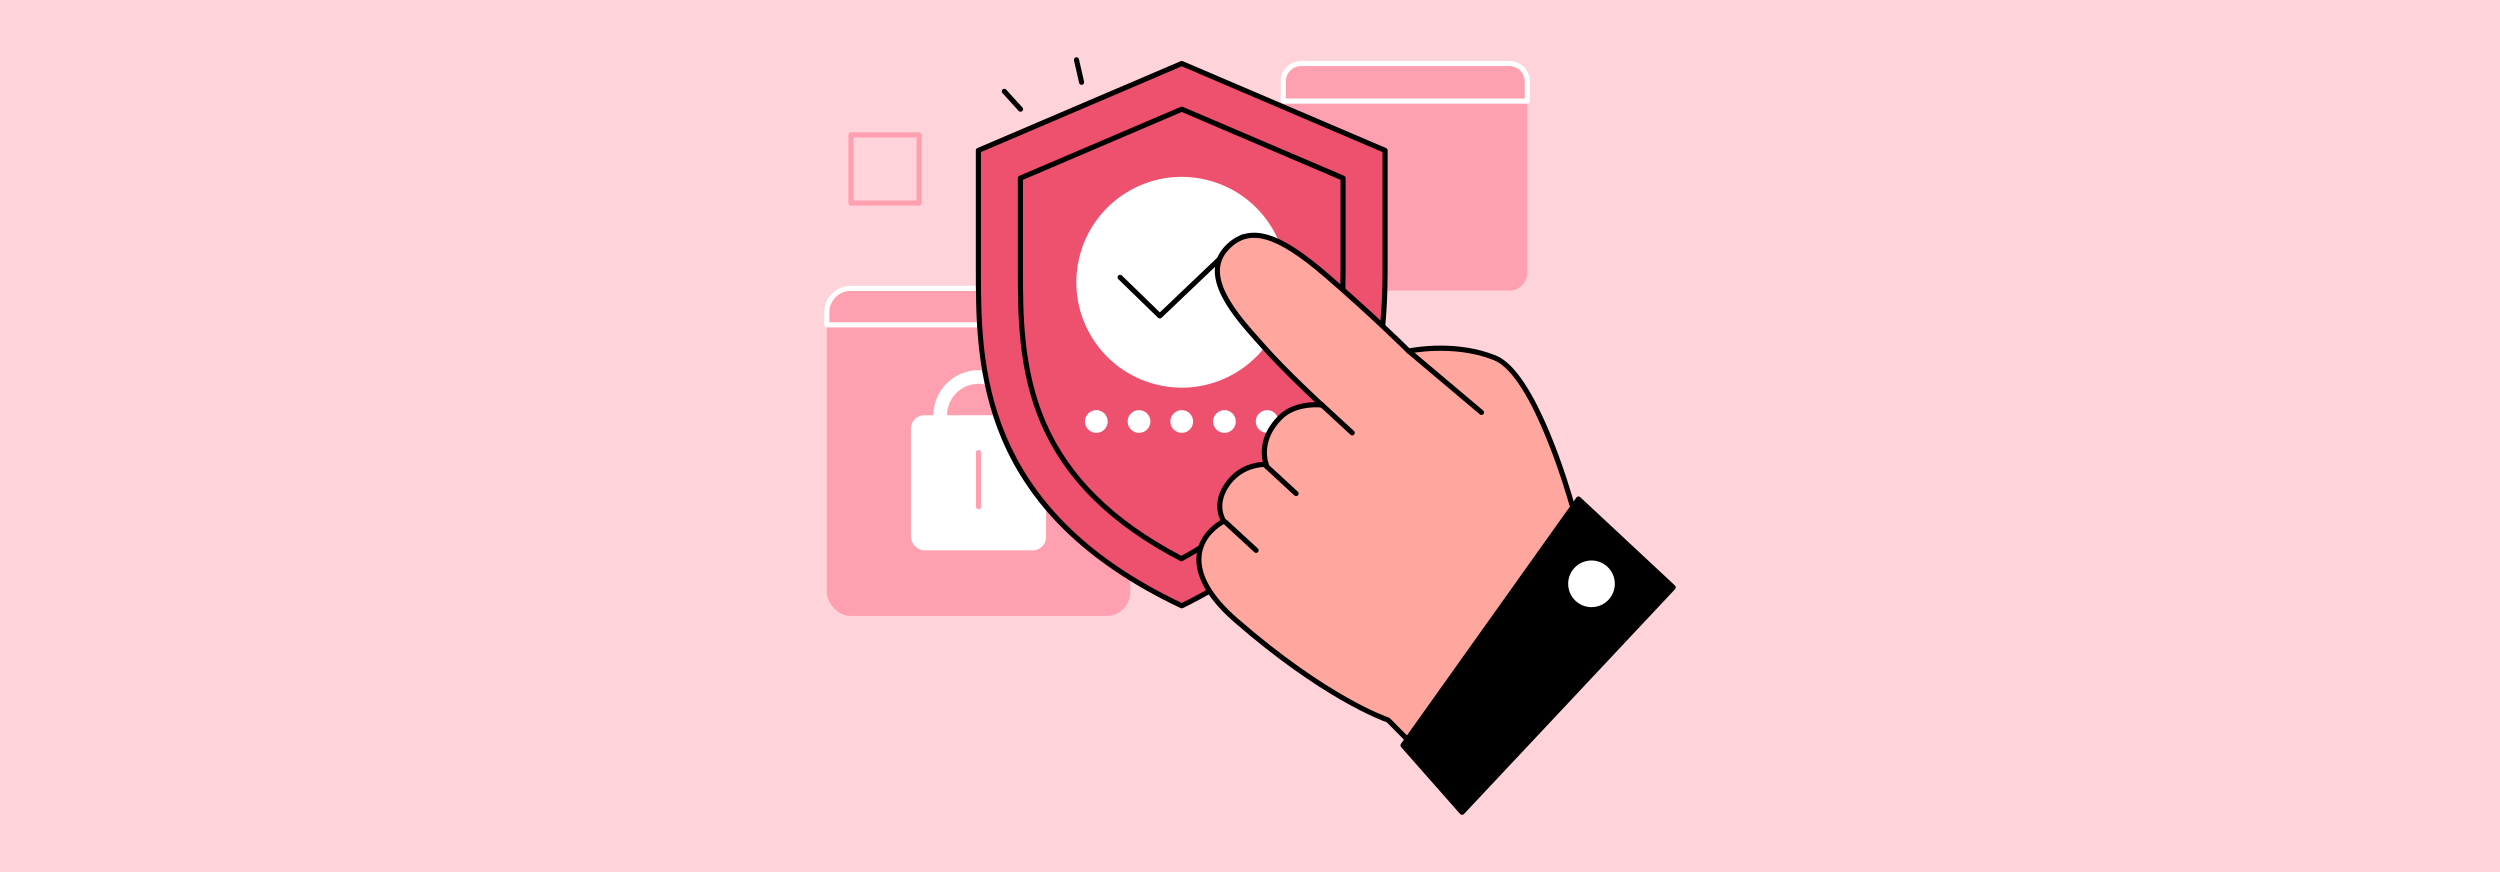 <?xml version="1.0" encoding="UTF-8"?><svg id="Layer_1" xmlns="http://www.w3.org/2000/svg" viewBox="0 0 860 300"><rect y="0" width="860" height="300" fill="#fff"/><rect y="0" width="860" height="300" fill="#fe6b84" opacity=".3"/><g><g><rect x="284.411" y="99.192" width="104.39" height="112.698" rx="8.244" ry="8.244" fill="#fea0b0"/><path d="m388.801,112.624h-104.39c-.486,0-.88-.394-.88-.88v-4.308c0-5.031,4.093-9.124,9.124-9.124h87.902c5.031,0,9.124,4.093,9.124,9.124v4.308c0,.486-.394.88-.88.88Zm-103.51-1.759h102.631v-3.428c0-4.061-3.304-7.365-7.365-7.365h-87.902c-4.061,0-7.365,3.304-7.365,7.365v3.428Z" fill="#fff"/></g><rect x="313.372" y="142.852" width="46.467" height="46.467" rx="4.549" ry="4.549" fill="#fff"/><path d="m336.606,175.186c-.486,0-.88-.394-.88-.879v-18.659c0-.486.394-.88.88-.88s.88.394.88.88v18.659c0,.486-.394.879-.88.879Z" fill="#fea0b0"/><path d="m349.77,145.198c-1.296,0-2.346-1.05-2.346-2.346,0-5.965-4.853-10.818-10.818-10.818s-10.818,4.853-10.818,10.818c0,1.295-1.05,2.346-2.346,2.346s-2.345-1.05-2.345-2.346c0-8.552,6.958-15.509,15.509-15.509s15.51,6.957,15.51,15.509c0,1.295-1.05,2.346-2.346,2.346Z" fill="#fff"/><g><rect x="441.426" y="21.845" width="83.967" height="78.108" rx="6.155" ry="6.155" fill="#fea0b0"/><path d="m525.393,35.655h-83.967c-.486,0-.88-.394-.88-.88v-6.774c0-3.879,3.156-7.035,7.035-7.035h71.656c3.879,0,7.035,3.156,7.035,7.035v6.774c0,.486-.394.88-.88.88Zm-83.087-1.759h82.208v-5.894c0-2.909-2.367-5.276-5.276-5.276h-71.656c-2.909,0-5.276,2.367-5.276,5.276v5.894Z" fill="#fff"/></g><g><path d="m476.468,92.635c0,34.02-5.543,84.257-69.952,115.757-69.352-32.76-69.955-81.737-69.955-115.757l.001-40.893,69.954-29.896,69.951,29.896.001,40.893Z" fill="#ed516e"/><path d="m406.391,193.076c-.14,0-.279-.033-.407-.1-24.002-12.52-39.694-28.003-47.975-47.336-7.874-18.384-7.874-37.581-7.874-53.006l.001-31.352c0-.352.21-.67.534-.809l55.501-23.719c.221-.095.471-.095.691,0l55.498,23.718c.324.139.534.457.534.809l.001,31.352c0,14.938-1.092,34.485-9.605,53.204-8.884,19.535-24.087,34.952-46.478,47.131-.131.071-.276.106-.42.106Zm-54.496-131.212l-.001,30.771c0,15.264,0,34.262,7.732,52.314,8.066,18.833,23.362,33.965,46.756,46.251,21.817-11.954,36.639-27.034,45.306-46.089,8.373-18.411,9.447-37.715,9.447-52.475l-.001-30.771-54.618-23.342-54.621,23.343Z"/><path d="m406.516,209.272c-.128,0-.257-.028-.376-.084-16.362-7.729-29.966-16.912-40.432-27.294-9.109-9.036-16.17-19.318-20.985-30.561-9.042-21.11-9.042-42.835-9.042-58.697l.001-40.893c0-.352.21-.67.534-.809l69.954-29.896c.221-.095.471-.095.691,0l69.951,29.896c.324.139.534.457.534.809l.001,40.893c0,16.397-1.239,37.943-10.902,59.188-5.127,11.272-12.26,21.567-21.203,30.596-10.21,10.309-23.11,19.314-38.341,26.763-.122.06-.254.089-.387.089Zm-69.075-156.949l-.001,40.312c0,32.656-.001,81.974,69.069,114.781,61.214-30.116,69.079-77.148,69.079-114.781l-.001-40.312-69.072-29.52-69.075,29.52Z"/></g><path d="m316.164,70.725h-23.44c-.486,0-.879-.394-.879-.879v-23.44c0-.486.394-.88.879-.88h23.44c.486,0,.88.394.88.88v23.44c0,.486-.394.879-.88.879Zm-22.561-1.759h21.681v-21.681h-21.681v21.681Z" fill="#fea0b0"/><g><circle cx="406.514" cy="97.097" r="36.255" transform="translate(218.617 470.428) rotate(-76.717)" fill="#fff"/><path d="m398.974,109.556c-.221,0-.442-.083-.613-.249l-13.657-13.271c-.348-.338-.356-.895-.018-1.244.339-.348.896-.356,1.244-.018l13.05,12.681,27.853-26.536c.352-.335.908-.322,1.244.03.335.351.321.908-.03,1.244l-28.466,27.12c-.17.162-.388.243-.607.243Z"/></g><g><path d="m425.121,144.995c0,2.162-1.753,3.915-3.915,3.915s-3.915-1.753-3.915-3.915,1.753-3.915,3.915-3.915,3.915,1.753,3.915,3.915Z" fill="#fff"/><path d="m410.429,144.995c0,2.162-1.753,3.915-3.915,3.915s-3.915-1.753-3.915-3.915,1.753-3.915,3.915-3.915,3.915,1.753,3.915,3.915Z" fill="#fff"/><path d="m395.737,144.995c0,2.162-1.753,3.915-3.915,3.915s-3.915-1.753-3.915-3.915,1.753-3.915,3.915-3.915,3.915,1.753,3.915,3.915Z" fill="#fff"/><path d="m381.046,144.995c0,2.162-1.753,3.915-3.915,3.915s-3.915-1.753-3.915-3.915,1.753-3.915,3.915-3.915,3.915,1.753,3.915,3.915Z" fill="#fff"/><path d="m439.813,144.995c0,2.162-1.753,3.915-3.915,3.915s-3.915-1.753-3.915-3.915,1.753-3.915,3.915-3.915,3.915,1.753,3.915,3.915Z" fill="#fff"/></g><g><path d="m540.712,173.531s-12.315-44.763-26.478-50.44c-14.164-5.677-29.65-2.321-29.65-2.321,0,0-12.065-12.053-28.413-26.112-15.609-13.423-26.247-18.127-34.45-9.033-9.21,10.21,5.279,24.973,13.031,33.737,7.753,8.764,19.953,19.962,19.953,19.962,0,0-8.845-1.124-14.221,4.2-8.197,8.118-4.886,16.226-4.886,16.226,0,0-7.589-.497-12.755,6.011-6.011,7.573-1.86,13.488-1.86,13.488-9.833,5.568-14.354,17.992,4.042,34.013,31.928,27.805,52.508,34.44,52.508,34.44l9.402,9.514,62.217-74.937-8.439-8.747Z" fill="#ffa69f"/><path d="m486.933,258.094c-.235,0-.46-.093-.626-.261l-9.257-9.367c-2.274-.8-22.61-8.42-52.605-34.541-11.51-10.024-13.333-18.006-12.835-22.936.489-4.846,3.388-9.103,8.191-12.064-.956-1.998-2.675-7.379,2.35-13.71,4.179-5.265,9.798-6.191,12.264-6.331-.638-2.661-1.292-9.311,5.447-15.984,3.88-3.842,9.353-4.522,12.492-4.559-3.671-3.44-12.314-11.671-18.263-18.396-.504-.57-1.038-1.166-1.59-1.784-4.037-4.511-9.06-10.125-12.053-15.908-3.608-6.97-3.4-12.762.618-17.216,4.218-4.675,9.24-6.043,15.358-4.179,5.331,1.624,11.788,5.798,20.319,13.135,14.691,12.634,26.061,23.783,28.126,25.824,2.764-.526,16.654-2.766,29.691,2.459,14.041,5.628,25.882,47.019,26.939,50.806l8.284,8.586c.311.323.33.828.044,1.173l-62.217,74.937c-.159.191-.391.306-.639.317-.013 0-.025.001-.038.001Zm-51.672-97.472c-1.365,0-7.468.315-11.731,5.686-5.538,6.977-1.867,12.382-1.829,12.435.142.203.193.457.138.699-.055.242-.209.45-.425.572-4.738,2.683-7.598,6.643-8.054,11.151-.654,6.478,3.578,13.889,12.24,21.433,31.387,27.334,51.996,34.2,52.201,34.266.134.043.256.118.355.219l8.719,8.823,61.094-73.584-7.892-8.18c-.102-.106-.176-.236-.215-.377-.122-.444-12.359-44.407-25.957-49.857-13.737-5.505-28.985-2.311-29.137-2.277-.292.063-.596-.026-.808-.238-.121-.12-12.232-12.193-28.365-26.067-16.796-14.443-26.111-16.997-33.224-9.111-8.079,8.957,3.667,22.086,11.44,30.773.555.621,1.091,1.219,1.597,1.792,7.633,8.628,19.767,19.785,19.889,19.896.282.259.364.671.203,1.018-.162.347-.527.551-.909.502-.083-.01-8.492-.998-13.492,3.953-7.691,7.616-4.721,15.193-4.691,15.269.115.281.077.6-.101.847-.177.246-.463.386-.771.363-.008-.001-.105-.006-.277-.006Z"/><path d="m509.631,142.759c-.2,0-.401-.068-.566-.207l-25.049-21.11c-.371-.313-.419-.868-.106-1.24.313-.371.868-.419,1.24-.106l25.048,21.11c.371.313.419.868.106,1.24-.174.206-.422.313-.673.313Z"/><path d="m465.163,149.781c-.213,0-.427-.077-.596-.233l-10.594-9.759c-.357-.329-.38-.885-.051-1.243.329-.357.886-.38,1.243-.051l10.594,9.759c.357.329.38.885.051,1.243-.173.188-.41.284-.647.284Z"/><path d="m445.858,170.663c-.213,0-.427-.077-.596-.233l-10.594-9.759c-.357-.329-.38-.885-.051-1.243.329-.358.886-.38,1.243-.051l10.594,9.759c.357.329.38.885.051,1.242-.173.189-.41.284-.648.284Z"/><path d="m432.101,190.205c-.213,0-.427-.077-.596-.233l-10.594-9.759c-.357-.329-.38-.885-.051-1.242.329-.358.886-.381,1.243-.051l10.594,9.759c.357.329.38.885.051,1.242-.173.189-.41.284-.647.284Z"/><g><polygon points="542.983 171.65 482.628 256.404 502.952 279.43 575.589 202.062 542.983 171.65"/><path d="m502.952,280.31c-.261-.004-.496-.112-.659-.297l-20.323-23.027c-.271-.307-.294-.759-.057-1.092l60.354-84.753c.147-.206.376-.339.628-.365.251-.027.503.059.688.232l32.606,30.412c.171.159.272.381.279.614.008.234-.078.461-.238.631l-72.638,77.368c-.167.177-.399.278-.641.278Zm-19.201-23.965l19.222,21.778,71.372-76.02-31.227-29.125-59.367,83.367Z"/><path d="m555.368,199.395c.794,4.36-2.097,8.538-6.457,9.332-4.36.794-8.538-2.097-9.332-6.457-.794-4.36,2.097-8.538,6.457-9.332,4.36-.794,8.538,2.097,9.332,6.457Z" fill="#fff"/></g></g><path d="m351.06,38.444c-.239,0-.478-.097-.651-.288l-5.581-6.146c-.327-.36-.3-.916.06-1.242.36-.327.916-.3,1.242.06l5.581,6.146c.327.36.3.916-.06,1.242-.168.153-.38.229-.591.229Z"/><path d="m372.068,29.19c-.401,0-.764-.277-.857-.684l-1.765-7.74c-.108-.474.189-.945.662-1.053.474-.109.945.189,1.053.662l1.765,7.74c.108.474-.189.945-.662,1.053-.066.015-.132.022-.197.022Z"/></g></svg>